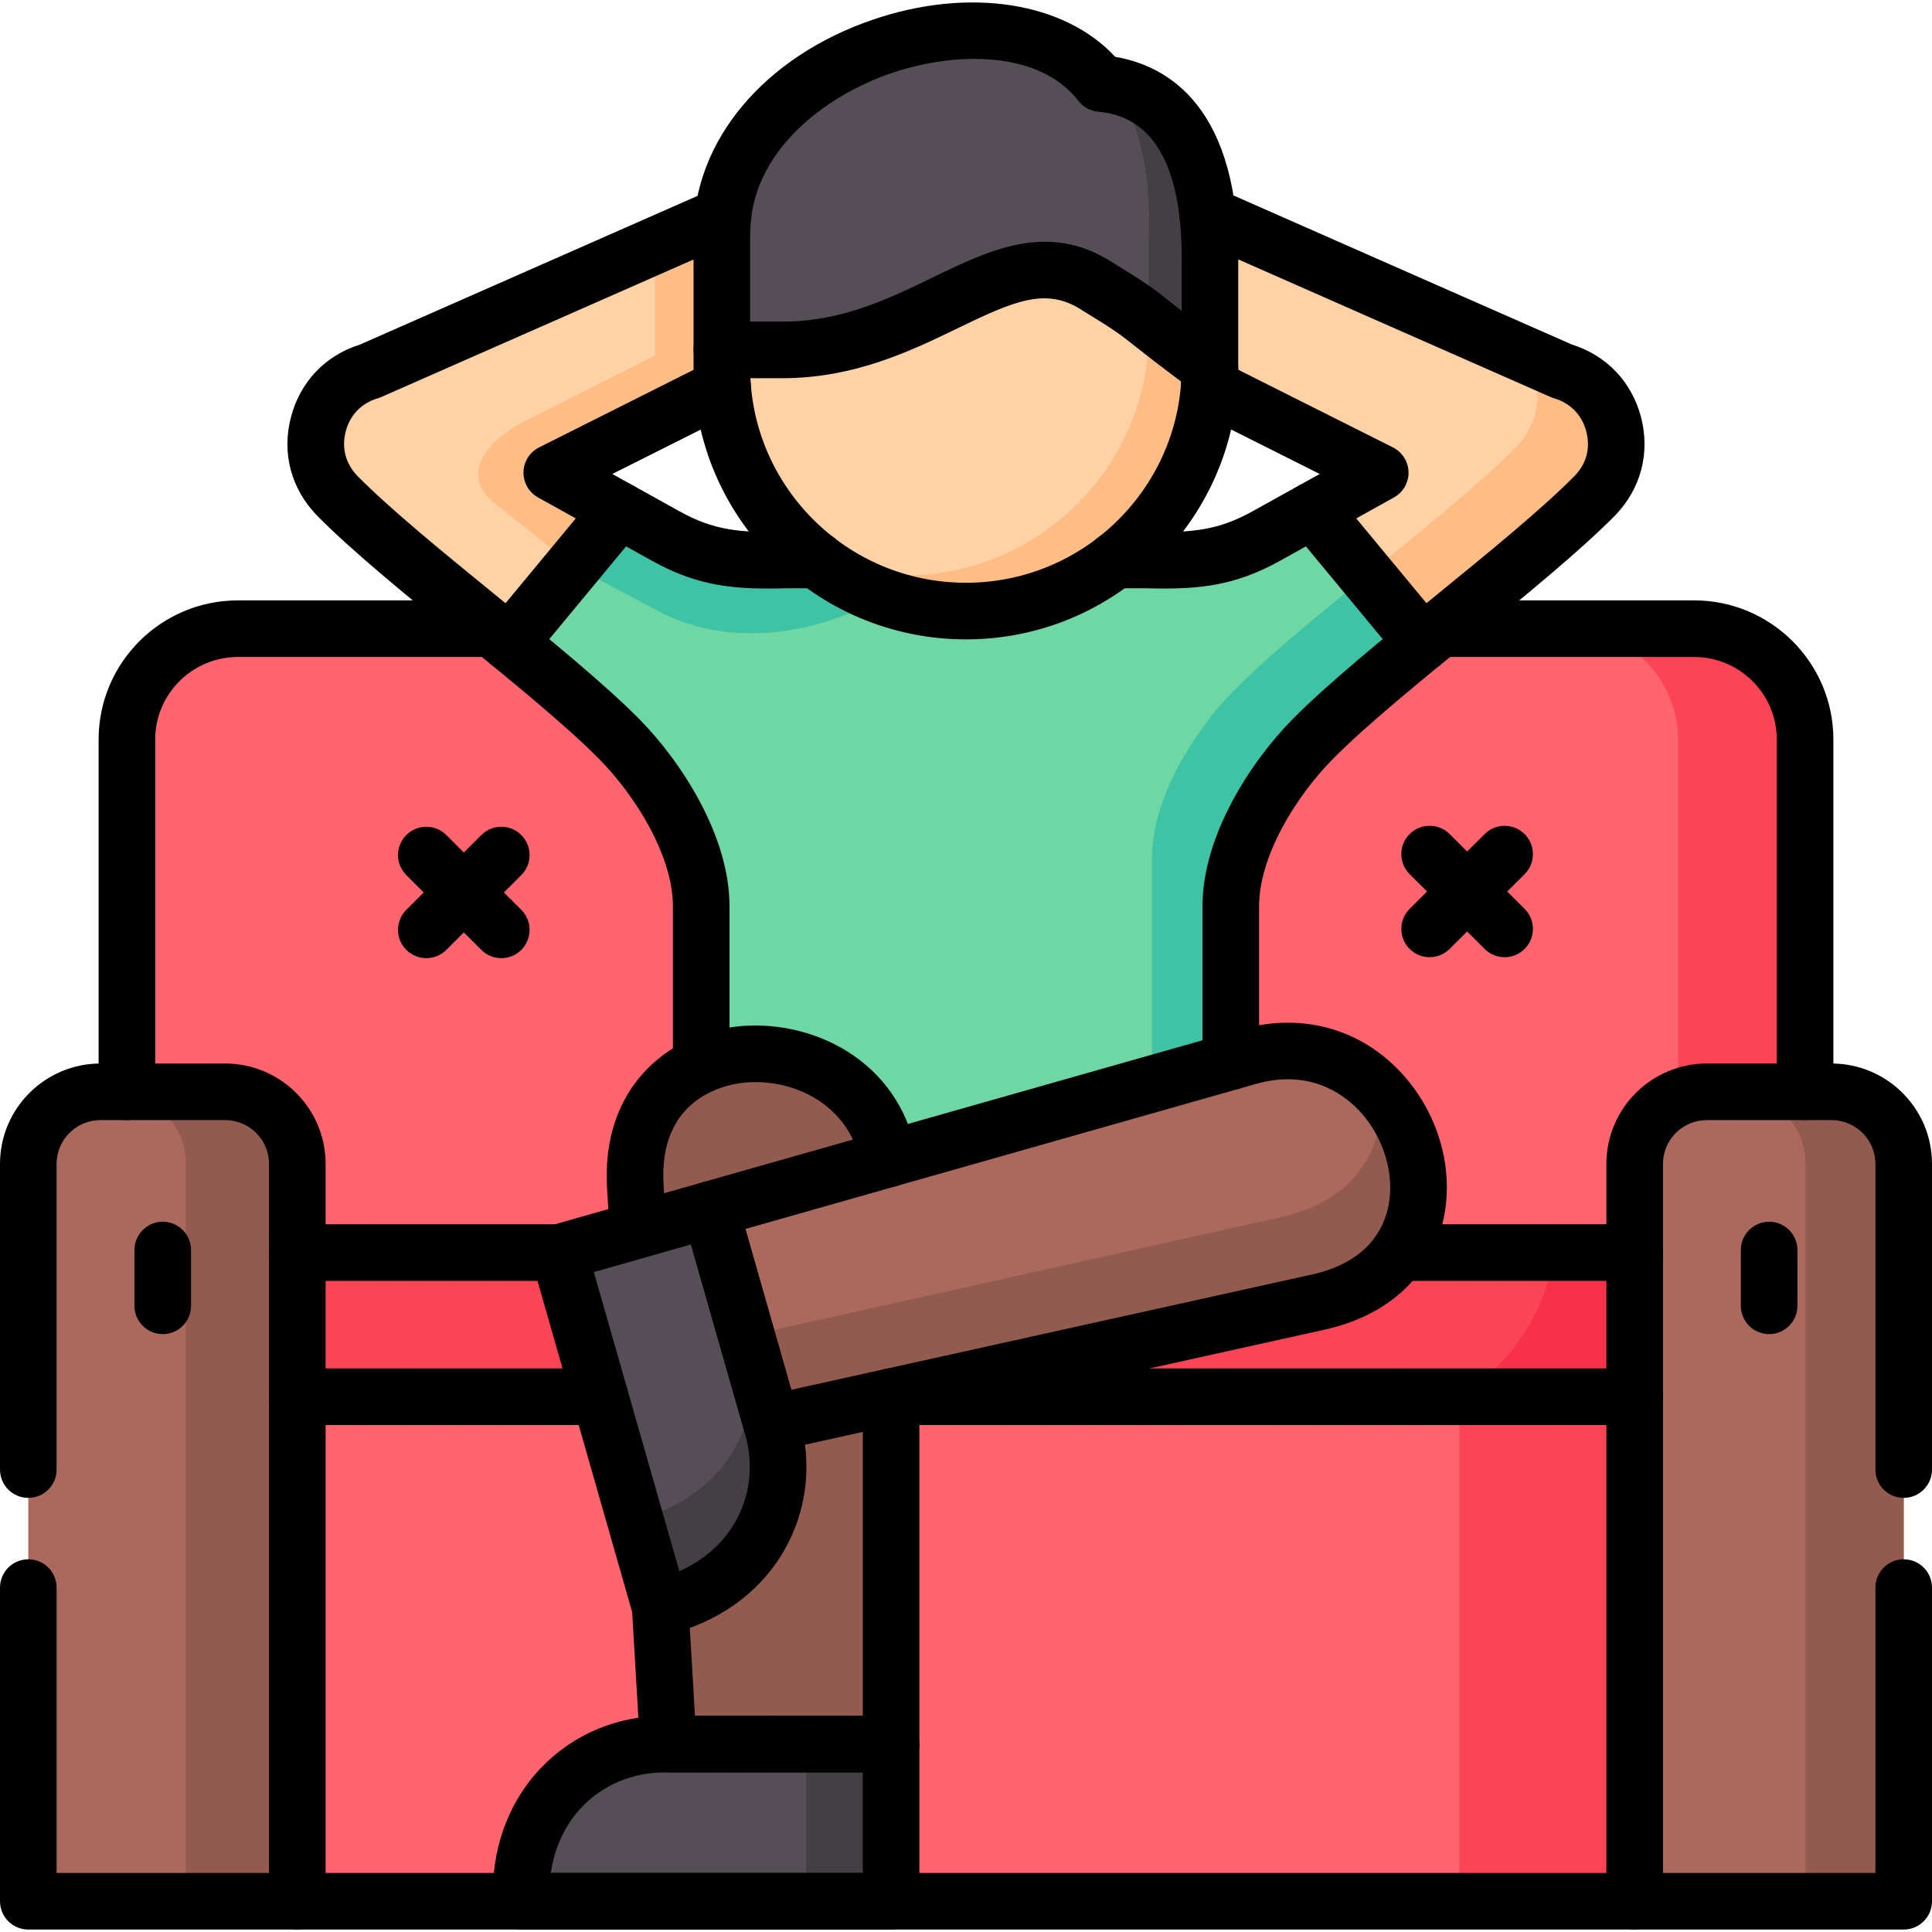 <?xml version="1.0" encoding="UTF-8"?>
<!-- Generator: Adobe Illustrator 24.3.0, SVG Export Plug-In . SVG Version: 6.00 Build 0)  -->
<svg xmlns="http://www.w3.org/2000/svg" xmlns:xlink="http://www.w3.org/1999/xlink" version="1.1" id="Capa_1" x="0px" y="0px" viewBox="0 0 597.814 597.814" style="enable-background:new 0 0 597.814 597.814;" xml:space="preserve" width="512" height="512">
<g>
	<g>
		<g>
			<path style="fill-rule:evenodd;clip-rule:evenodd;fill:#FF646F;" d="M302.862,410.857h202.954l52.724-73.023V228.794     c0-18.85-15.457-34.267-34.356-34.267H298.891H73.628c-18.899,0-34.356,15.417-34.356,34.267v109.039l52.724,73.023H302.862z"/>
		</g>
		<g>
			<polygon style="fill-rule:evenodd;clip-rule:evenodd;fill:#FF646F;" points="505.816,588.296 505.816,387.584 302.862,387.584      91.998,387.584 91.998,588.296    "/>
		</g>
		<g>
			<rect x="451.569" y="432.183" style="fill-rule:evenodd;clip-rule:evenodd;fill:#FB4455;" width="54.247" height="156.114"/>
		</g>
		<g>
			<path style="fill-rule:evenodd;clip-rule:evenodd;fill:#AB695D;" d="M91.998,588.296V387.584v-27.466     c0-12.247-10.061-22.283-22.341-22.283H39.274h-8.176c-12.28,0-22.341,10.036-22.341,22.283v228.179h83.241V588.296z"/>
		</g>
		<g>
			<path style="fill-rule:evenodd;clip-rule:evenodd;fill:#AB695D;" d="M589.057,588.296V360.117     c0-12.247-10.061-22.283-22.341-22.283h-8.176h-30.383c-12.28,0-22.341,10.036-22.341,22.283v27.466v200.714L589.057,588.296     L589.057,588.296z"/>
		</g>
		<g>
			<path style="fill-rule:evenodd;clip-rule:evenodd;fill:#FED2A4;" d="M223.692,66.706l-109.254,48.132     c-8.042,2.377-13.802,8.319-15.92,16.407c-2.152,8.088-0.033,16.077,5.792,22.118c11.353,11.521,29.954,26.508,47.958,41.166     c1.788,1.485,3.574,2.938,5.362,4.39l33.991-41.034l-20.885-11.62l52.856-26.542c-0.132-1.98-0.231-3.962-0.231-5.942v-5.513     V72.483C223.362,70.536,223.494,68.621,223.692,66.706L223.692,66.706z"/>
		</g>
		<g>
			<path style="fill-rule:evenodd;clip-rule:evenodd;fill:#6FD7A3;" d="M391.928,165.809c-12.412,6.899-22.009,7.89-37.202,7.461     h-9.664h-92.375h-9.632c-15.192,0.43-24.757-0.562-37.168-7.461l-14.265-7.923L157.63,198.92     c13.206,10.828,25.617,21.26,34.058,29.843c12.677,12.875,25.287,33.573,25.287,51.63v49.188l57.987,63.944l105.88-65.033     v-48.098c0-18.057,12.577-38.756,25.287-51.63c8.439-8.583,20.851-19.014,34.058-29.843l-7.315-28.952l-26.676-12.082     L391.928,165.809z"/>
		</g>
		<g>
			<path style="fill-rule:evenodd;clip-rule:evenodd;fill:#FED2A4;" d="M483.343,114.838L373.724,66.541     c0.96,8.319,0.662,15.186,0.662,17.332v29.909c0,1.98-0.067,3.962-0.231,5.909l52.923,26.575l-20.885,11.62l33.991,41.034     c1.788-1.452,3.574-2.905,5.362-4.39c17.972-14.657,36.573-29.644,47.958-41.166c5.825-6.041,7.911-14.03,5.792-22.118     C497.146,123.157,491.386,117.214,483.343,114.838L483.343,114.838z"/>
		</g>
		<g>
			<path style="fill-rule:evenodd;clip-rule:evenodd;fill:#3EC3A4;" d="M440.184,198.92l-7.315-28.952     c-2.383,1.915-14.695,11.983-17.046,13.898c-13.206,10.828-25.617,21.26-34.058,29.843     c-12.677,12.875-25.287,33.573-25.287,51.63v81.738l24.36-18.586v-48.098c0-18.057,12.577-38.756,25.287-51.63     C414.567,220.18,426.978,209.748,440.184,198.92L440.184,198.92z"/>
		</g>
		<g>
			<path style="fill-rule:evenodd;clip-rule:evenodd;fill:#FFBD86;" d="M469.144,138.277     c-11.021,11.191-28.794,25.585-46.237,39.779l17.277,20.864c1.788-1.452,3.574-2.905,5.362-4.39     c17.972-14.657,36.573-29.644,47.958-41.166c5.825-6.041,7.911-14.03,5.792-22.118c-2.151-8.088-7.911-14.03-15.953-16.407     l-10.988-4.853c1.126,1.882,1.986,3.962,2.582,6.206C477.055,124.279,474.97,132.268,469.144,138.277L469.144,138.277z"/>
		</g>
		<g>
			<path style="fill-rule:evenodd;clip-rule:evenodd;fill:#FFBD86;" d="M170.737,146.265l52.856-26.542     c-0.132-1.98-0.231-3.962-0.231-5.942v-5.513V72.483c0-1.948,0.132-3.862,0.33-5.777l-21.017,9.277v34.003l-40.511,20.467     c-11.849,5.975-19.891,16.671-9.168,25.221l24.36,19.411l14.265-17.199L170.737,146.265z"/>
		</g>
		<g>
			<path style="fill-rule:evenodd;clip-rule:evenodd;fill:#3EC3A4;" d="M273.306,184.626c3.839-11.356-4.435-15.417-20.62-11.356     h-9.632c-15.192,0.43-24.757-0.562-37.168-7.461l-14.265-7.923l-14.265,17.199l26.411,14.03     C226.605,201.23,254.241,195.717,273.306,184.626L273.306,184.626z"/>
		</g>
		<g>
			<path style="fill-rule:evenodd;clip-rule:evenodd;fill:#FED2A4;" d="M338.773,76.478c-28.133-17.332-58.748-3.367-96.645,20.138     l-18.767,11.654v5.513c0,1.98,0.099,3.962,0.231,5.942c1.721,21.689,12.776,40.869,29.093,53.545l0,0     c12.809,9.904,28.828,15.813,46.204,15.813c17.344,0,33.396-5.909,46.171-15.813l0,0c16.35-12.677,27.405-31.857,29.093-53.579     c0.166-1.948,0.231-3.928,0.231-5.909C359.261,94.205,357.208,87.801,338.773,76.478L338.773,76.478z"/>
		</g>
		<g>
			<path style="fill-rule:evenodd;clip-rule:evenodd;fill:#554E56;" d="M373.724,66.541c-1.92-16.473-8.87-38.591-33.131-40.704     c-8.439-10.96-22.507-16.077-38.029-16.341h-2.714c-33.362,0.594-72.186,22.877-76.157,57.21c-0.198,1.915-0.33,3.83-0.33,5.777     v35.785h18.767c44.615,0,68.512-37.468,96.645-20.138c18.435,11.323,9.83,6.536,35.613,25.65V83.872     C374.386,81.727,374.683,74.861,373.724,66.541L373.724,66.541z"/>
		</g>
		<g>
			<path style="fill-rule:evenodd;clip-rule:evenodd;fill:#433F43;" d="M355.487,72.846v26.508     c3.244,2.542,8.01,6.338,18.899,14.426V83.872c0-2.146,0.298-9.013-0.662-17.332c-1.853-15.647-8.208-36.379-29.622-40.242     c6.818,8.352,9.598,19.708,10.723,29.216C355.786,63.835,355.487,70.7,355.487,72.846L355.487,72.846z"/>
		</g>
		<g>
			<path style="fill-rule:evenodd;clip-rule:evenodd;fill:#FFBD86;" d="M355.256,108.665c-1.721,21.722-12.742,40.902-29.093,53.579     l0,0c-12.776,9.904-28.828,15.813-46.171,15.813c-9.929,0-19.395-1.915-28.067-5.414c0.231,0.198,0.496,0.396,0.761,0.627l0,0     c12.809,9.904,28.828,15.813,46.205,15.813c17.344,0,33.396-5.909,46.171-15.813l0,0c16.35-12.677,27.405-31.857,29.093-53.579     c0.166-1.948,0.231-3.928,0.231-5.909c-10.889-8.088-15.655-11.884-18.899-14.426v3.4     C355.487,104.736,355.422,106.717,355.256,108.665L355.256,108.665z"/>
		</g>
		<g>
			<path style="fill-rule:evenodd;clip-rule:evenodd;fill:#935B50;" d="M91.998,387.584v-27.466     c0-12.247-10.061-22.283-22.341-22.283H39.274h-4.105c12.312,0,22.341,10.036,22.341,22.283v27.466v200.714h34.488V387.584     H91.998z"/>
		</g>
		<g>
			<path style="fill-rule:evenodd;clip-rule:evenodd;fill:#935B50;" d="M589.057,588.296V360.117     c0-12.247-10.061-22.283-22.341-22.283h-8.176h-22.208c12.28,0,22.341,10.036,22.341,22.283v228.179L589.057,588.296     L589.057,588.296z"/>
		</g>
		<g>
			<path style="fill-rule:evenodd;clip-rule:evenodd;fill:#FB4455;" d="M292.999,432.183h64.938h147.88v-44.599h-40.942     c-100.186,0-187.498,0-284.341,0H91.998v44.599h51.235h51.235H292.999z"/>
		</g>
		<g>
			<path style="fill-rule:evenodd;clip-rule:evenodd;fill:#935B50;" d="M274.961,358.599c-5.296-28.159-36.573-38.657-57.987-29.017     c-12.444,5.579-21.547,17.925-20.388,37.501l0.794,13.535l43.226,6.338L274.961,358.599z"/>
		</g>
		<g>
			<path style="fill-rule:evenodd;clip-rule:evenodd;fill:#935B50;" d="M275.722,432.183l-37.036,8.187l0.298,1.023     c6.852,23.934-6.455,49.22-34.686,55.955l2.482,42.321h68.942V432.183L275.722,432.183z"/>
		</g>
		<g>
			<path style="fill-rule:evenodd;clip-rule:evenodd;fill:#554E56;" d="M275.722,539.67h-68.942h-1.059     c-24.923,0-45.674,19.675-44.417,48.627h114.418V539.67z"/>
		</g>
		<g>
			<path style="fill-rule:evenodd;clip-rule:evenodd;fill:#935B50;" d="M274.961,358.599c-5.296-28.159-36.573-38.657-57.987-29.017     c-5.693,2.542-10.658,6.47-14.298,11.884c17.508-1.948,36.937,6.767,44.02,25.155l2.78,7.626L274.961,358.599z"/>
		</g>
		<g>
			<path style="fill-rule:evenodd;clip-rule:evenodd;fill:#935B50;" d="M275.722,432.183l-22.408-9.309l-14.629,17.497     c0.132,0.363-27.636,24.098-35.382,40.473l2.118,35.488c23.995-8.55,34.753-19.312,40.181-29.05     c5.858-6.14,3.872,11.654,3.872,16.87v35.521h26.247V432.183H275.722z"/>
		</g>
		<g>
			<rect x="249.475" y="539.67" style="fill-rule:evenodd;clip-rule:evenodd;fill:#433F43;" width="26.247" height="48.627"/>
		</g>
		<g>
			<path style="fill-rule:evenodd;clip-rule:evenodd;fill:#AB695D;" d="M380.84,328.493l-105.88,30.107l-55.14,15.648l-2.979,42.288     l21.845,23.834l37.036-8.187l132.192-29.281c11.849-2.641,19.958-8.253,24.923-15.318c18.237-26.08-6.619-71.967-46.601-60.61     L380.84,328.493z"/>
		</g>
		<g>
			<path style="fill-rule:evenodd;clip-rule:evenodd;fill:#935B50;" d="M216.842,416.535l21.845,23.834l37.036-8.187l132.192-29.281     c11.849-2.641,19.958-8.253,24.923-15.318c10.326-14.823,6.818-35.983-5.495-49.452c0.629,8.153-1.191,16.308-5.957,23.142     c-4.932,7.098-13.074,12.709-24.923,15.318L216.842,416.535z"/>
		</g>
		<g>
			<path style="fill-rule:evenodd;clip-rule:evenodd;fill:#554E56;" d="M238.685,440.37l-18.866-66.123l-46.899,13.336     l31.377,109.765c28.233-6.735,41.538-32.022,34.686-55.955L238.685,440.37z"/>
		</g>
		<g>
			<path style="fill-rule:evenodd;clip-rule:evenodd;fill:#433F43;" d="M204.297,497.349c28.233-6.735,41.538-32.022,34.686-55.955     l-0.298-1.023l-7.414-25.98l0,0c6.785,23.901-6.52,49.122-34.719,55.823l-23.631-82.629l0,0L204.297,497.349z"/>
		</g>
		<g>
			<path style="fill-rule:evenodd;clip-rule:evenodd;fill:#FB4455;" d="M558.541,337.835V228.795     c0-18.85-15.457-34.267-34.356-34.267h-39.32c18.899,0,34.356,15.417,34.356,34.267v110.92c2.747-1.221,5.759-1.882,8.936-1.882     h8.176h22.209V337.835z"/>
		</g>
		<g>
			<path style="fill-rule:evenodd;clip-rule:evenodd;fill:#F7314A;" d="M505.816,432.183v-44.599h-25.022     c-1.258,9.904-4.965,19.081-10.559,27.004c-4.898,6.999-11.253,12.973-18.667,17.596h18.667h35.58V432.183z"/>
		</g>
		<g>
			<path d="M91.998,597.055H8.757c-4.836,0-8.757-3.92-8.757-8.757v-97.056c0-4.837,3.921-8.757,8.757-8.757s8.757,3.92,8.757,8.757     v88.299h65.727V360.118c0-7.458-6.093-13.526-13.584-13.526H31.098c-7.49,0-13.584,6.067-13.584,13.526v94.611     c0,4.837-3.921,8.757-8.757,8.757S0,459.566,0,454.729v-94.611c0-17.115,13.95-31.04,31.098-31.04h38.559     c17.147,0,31.098,13.925,31.098,31.04v228.18C100.755,593.135,96.834,597.055,91.998,597.055z"/>
		</g>
		<g>
			<path d="M589.057,597.055h-83.241c-4.837,0-8.757-3.92-8.757-8.757v-228.18c0-17.115,13.951-31.04,31.098-31.04h38.56     c17.147,0,31.098,13.925,31.098,31.04v94.611c0,4.837-3.92,8.757-8.757,8.757s-8.757-3.92-8.757-8.757v-94.611     c0-7.458-6.093-13.526-13.584-13.526h-38.56c-7.49,0-13.584,6.067-13.584,13.526v219.423H580.3v-88.299     c0-4.837,3.92-8.757,8.757-8.757s8.757,3.92,8.757,8.757v97.056C597.814,593.135,593.894,597.055,589.057,597.055z"/>
		</g>
		<g>
			<path d="M440.188,207.677c-2.518,0-5.016-1.08-6.748-3.17l-33.992-41.034c-3.085-3.725-2.568-9.245,1.157-12.331     c3.724-3.084,9.243-2.568,12.329,1.157l33.992,41.034c3.085,3.725,2.568,9.245-1.157,12.331     C444.136,207.016,442.157,207.677,440.188,207.677z"/>
		</g>
		<g>
			<path d="M374.386,122.538c-1.845,0-3.678-0.582-5.217-1.722c-9.982-7.4-14.9-11.284-18.155-13.854     c-4.991-3.942-5.891-4.652-16.825-11.368c-10.745-6.619-20.362-2.506-37.835,5.964c-14.214,6.892-31.904,15.468-54.226,15.468     H223.36c-4.836,0-8.757-3.921-8.757-8.757V72.483c0-28.838,21.793-54.905,55.519-66.41c29.748-10.148,59.254-5.467,74.95,11.515     c16.064,2.708,38.866,15.312,38.082,65.159c-0.007,0.462-0.014,0.84-0.014,1.125v29.909c0,3.308-1.863,6.334-4.819,7.821     C377.077,122.23,375.728,122.538,374.386,122.538z M232.118,99.512h10.01c18.3,0,32.68-6.971,46.586-13.714     c17.325-8.399,35.238-17.082,54.652-5.123c11.442,7.027,12.865,8.088,18.505,12.541c1.039,0.82,2.252,1.779,3.757,2.951V83.873     c0-0.355,0.007-0.826,0.016-1.401c0.477-30.246-8.21-46.366-25.817-47.911c-2.436-0.214-4.672-1.436-6.165-3.372     c-11.938-15.465-37.673-15.433-57.883-8.539c-20.141,6.87-43.66,24.044-43.66,49.834V99.512z"/>
		</g>
		<g>
			<path d="M298.891,197.839c-46.476,0-84.286-37.708-84.286-84.057v-5.513c0-4.836,3.921-8.757,8.757-8.757     c4.836,0,8.757,3.921,8.757,8.757v5.513c0,36.692,29.954,66.543,66.772,66.543c36.8,0,66.739-29.851,66.739-66.543     c0-4.836,3.92-8.757,8.757-8.757c4.837,0,8.757,3.921,8.757,8.757C383.143,160.131,345.348,197.839,298.891,197.839z"/>
		</g>
		<g>
			<path d="M157.626,207.677c-1.968,0-3.948-0.66-5.582-2.013c-3.724-3.085-4.242-8.606-1.157-12.331l33.992-41.034     c3.085-3.724,8.606-4.243,12.331-1.157c3.724,3.085,4.242,8.606,1.157,12.331l-33.992,41.034     C162.642,206.596,160.143,207.677,157.626,207.677z"/>
		</g>
		<g>
			<path d="M216.974,338.339c-4.836,0-8.757-3.92-8.757-8.757v-49.188c0-15.447-11.436-33.976-22.77-45.486     c-10.135-10.268-26.798-23.853-42.913-36.989c-16.536-13.48-33.635-27.42-44.462-38.407c-8.06-8.359-10.958-19.456-8.018-30.515     c2.847-10.873,10.607-19.011,21.328-22.38l108.813-47.922c4.425-1.949,9.595,0.059,11.544,4.485     c1.949,4.426-0.059,9.595-4.485,11.544l-109.288,48.131c-0.341,0.15-0.69,0.278-1.047,0.384     c-5.07,1.498-8.596,5.131-9.931,10.227c-1.355,5.097-0.065,9.995,3.625,13.822c10.091,10.239,26.814,23.873,42.987,37.057     c16.475,13.431,33.512,27.32,44.319,38.269c12.833,13.034,27.812,35.981,27.812,57.782v49.188     C225.731,334.419,221.81,338.339,216.974,338.339z M380.839,337.249c-4.837,0-8.757-3.92-8.757-8.757v-48.099     c0-21.853,14.982-44.785,27.812-57.782c10.806-10.965,27.878-24.878,44.386-38.334c16.148-13.161,32.846-26.77,42.987-37.06     c3.66-3.797,4.913-8.576,3.558-13.754c-1.351-5.084-4.893-8.728-9.963-10.227c-0.357-0.105-0.706-0.233-1.047-0.383     l-50.011-22.019l-59.612-26.28c-4.425-1.951-6.431-7.12-4.48-11.545c1.95-4.426,7.119-6.431,11.545-4.481l59.608,26.279     l49.533,21.808c10.697,3.362,18.465,11.488,21.361,22.38c2.908,11.108,0.007,22.194-7.951,30.447     c-10.878,11.039-27.952,24.954-44.464,38.411c-16.146,13.159-32.841,26.767-42.981,37.056     c-11.335,11.483-22.767,29.997-22.767,45.484v48.099C389.596,333.329,385.676,337.249,380.839,337.249z M360.213,182.112     c-1.804,0-3.668-0.031-5.611-0.085h-9.54c-4.837,0-8.757-3.921-8.757-8.757c0-4.836,3.92-8.757,8.757-8.757h9.664     c0.082,0,0.165,0.001,0.247,0.003c13.983,0.396,22.028-0.428,32.7-6.361l20.676-11.495l-38.123-19.143     c-4.323-2.17-6.067-7.434-3.896-11.756c2.171-4.322,7.434-6.064,11.755-3.896l52.923,26.575c2.901,1.457,4.757,4.397,4.826,7.642     s-1.664,6.26-4.499,7.838l-35.15,19.543C383.775,180.36,373.758,182.112,360.213,182.112z M237.588,182.111     c-13.538,0-23.547-1.75-35.957-8.649l-35.15-19.543c-2.836-1.578-4.568-4.593-4.5-7.838c0.068-3.245,1.925-6.185,4.826-7.642     l52.856-26.542c4.32-2.169,9.585-0.426,11.756,3.896c2.17,4.322,0.426,9.585-3.896,11.756l-38.057,19.11l20.675,11.495     c10.668,5.93,18.697,6.751,32.666,6.361c0.082-0.002,0.164-0.003,0.247-0.003h9.632c4.836,0,8.757,3.921,8.757,8.757     c0,4.836-3.921,8.757-8.757,8.757h-9.507C241.244,182.081,239.385,182.111,237.588,182.111z"/>
		</g>
		<g>
			<path d="M465.57,296.183c-2.237,0-4.474-0.852-6.185-2.557l-23.202-23.142c-3.424-3.415-3.431-8.96-0.016-12.384     c3.414-3.425,8.958-3.433,12.385-0.016l23.202,23.142c3.424,3.416,3.431,8.96,0.016,12.384     C470.06,295.325,467.815,296.183,465.57,296.183z"/>
		</g>
		<g>
			<path d="M442.369,296.183c-2.245,0-4.489-0.858-6.201-2.573c-3.415-3.424-3.408-8.969,0.016-12.384l23.202-23.142     c3.424-3.415,8.968-3.408,12.385,0.016c3.415,3.424,3.408,8.969-0.016,12.384l-23.202,23.142     C446.844,295.33,444.606,296.183,442.369,296.183z"/>
		</g>
		<g>
			<path d="M131.913,296.479c-2.245,0-4.49-0.857-6.2-2.573c-3.416-3.424-3.408-8.969,0.016-12.384l23.202-23.141     c3.425-3.416,8.97-3.409,12.384,0.016c3.416,3.424,3.408,8.969-0.016,12.384l-23.202,23.141     C136.388,295.627,134.15,296.479,131.913,296.479z"/>
		</g>
		<g>
			<path d="M155.114,296.479c-2.237,0-4.475-0.852-6.184-2.557l-23.202-23.141c-3.424-3.415-3.432-8.96-0.016-12.384     c3.414-3.424,8.959-3.433,12.384-0.016l23.202,23.141c3.424,3.415,3.432,8.96,0.016,12.384     C159.604,295.621,157.359,296.479,155.114,296.479z"/>
		</g>
		<g>
			<path d="M275.722,597.054H161.303c-4.689,0-8.546-3.693-8.749-8.377c-0.7-16.122,4.58-30.918,14.868-41.662     c9.943-10.384,23.544-16.102,38.298-16.102h70.002c4.836,0,8.757,3.92,8.757,8.757v48.628     C284.479,593.134,280.558,597.054,275.722,597.054z M170.452,579.54h96.513v-31.114H205.72c-9.932,0-19.041,3.8-25.648,10.701     C174.886,564.543,171.588,571.608,170.452,579.54z"/>
		</g>
		<g>
			<path d="M204.292,506.108c-3.824,0-7.319-2.521-8.414-6.352l-31.377-109.765c-0.639-2.235-0.363-4.633,0.767-6.664     c1.13-2.032,3.022-3.531,5.258-4.166l46.899-13.336c4.65-1.323,9.49,1.372,10.816,6.019l19.164,67.146     c4.04,14.115,2.284,28.707-4.946,41.078c-7.524,12.873-20.355,22.036-36.128,25.798     C205.647,506.03,204.964,506.108,204.292,506.108z M183.75,393.609l26.457,92.552c7.386-3.282,13.324-8.42,17.13-14.93     c4.795-8.204,5.942-17.945,3.227-27.426L213.8,385.064L183.75,393.609z"/>
		</g>
		<g>
			<path d="M238.68,449.127c-3.831,0.001-7.323-2.528-8.415-6.356l-18.866-66.122c-0.637-2.235-0.36-4.632,0.77-6.662     c1.131-2.031,3.022-3.529,5.258-4.164l166.413-47.273l-0.003,0.001c18.09-5.147,35.775-0.73,48.52,12.123     c13.17,13.28,18.467,32.792,13.498,49.71c-4.676,15.918-17.478,26.951-36.045,31.067l-169.231,37.468     C239.944,449.06,239.307,449.127,238.68,449.127z M230.647,380.275l14.198,49.761l161.177-35.685     c12.228-2.711,20.193-9.248,23.028-18.905c3.149-10.721-0.519-23.758-9.129-32.441c-4.771-4.811-15.175-12.194-31.29-7.609     c-0.001,0-0.002,0-0.003,0.001L230.647,380.275z M386.235,326.973h0.011H386.235z"/>
		</g>
		<g>
			<path d="M275.722,548.427H206.78c-4.637,0-8.47-3.615-8.742-8.244l-2.482-42.321c-0.283-4.829,3.401-8.971,8.23-9.255     c4.842-0.284,8.972,3.401,9.255,8.229l1.998,34.077h51.927v-98.73c0-4.837,3.921-8.757,8.757-8.757s8.757,3.92,8.757,8.757     V539.67C284.479,544.507,280.558,548.427,275.722,548.427z M197.372,389.375c-4.602,0-8.461-3.591-8.734-8.244l-0.794-13.535     c-1.836-30.874,18.533-47.304,39.536-49.889c23.145-2.837,50.688,9.953,56.189,39.277c0.892,4.754-2.239,9.329-6.993,10.221     c-4.752,0.895-9.329-2.239-10.222-6.992c-3.531-18.827-21.622-26.988-36.836-25.123c-6.069,0.747-25.752,5.223-24.191,31.473     l0.794,13.542c0.283,4.829-3.401,8.973-8.23,9.255C197.718,389.37,197.544,389.375,197.372,389.375z"/>
		</g>
		<g>
			<path d="M39.272,346.593c-4.836,0-8.757-3.92-8.757-8.757V228.797c0-23.723,19.34-43.024,43.113-43.024h78.641     c4.836,0,8.757,3.921,8.757,8.757c0,4.836-3.921,8.757-8.757,8.757H73.628c-14.115,0-25.599,11.444-25.599,25.51v109.039     C48.029,342.673,44.108,346.593,39.272,346.593z M558.541,346.592c-4.837,0-8.757-3.92-8.757-8.757V228.796     c0-14.067-11.483-25.51-25.598-25.51h-78.64c-4.837,0-8.757-3.921-8.757-8.757c0-4.836,3.92-8.757,8.757-8.757h78.64     c23.772,0,43.112,19.3,43.112,43.024v109.039C567.298,342.672,563.378,346.592,558.541,346.592z"/>
		</g>
		<g>
			<path d="M505.816,597.054H91.998c-4.836,0-8.757-3.92-8.757-8.757c0-4.837,3.921-8.757,8.757-8.757h413.818     c4.837,0,8.757,3.92,8.757,8.757C514.573,593.134,510.653,597.054,505.816,597.054z M505.816,396.341h-72.98     c-4.837,0-8.757-3.92-8.757-8.757c0-4.837,3.92-8.757,8.757-8.757h72.98c4.837,0,8.757,3.92,8.757,8.757     C514.573,392.421,510.653,396.341,505.816,396.341z M172.921,396.341H91.998c-4.836,0-8.757-3.92-8.757-8.757     c0-4.837,3.921-8.757,8.757-8.757h80.923c4.836,0,8.757,3.92,8.757,8.757C181.678,392.421,177.758,396.341,172.921,396.341z"/>
		</g>
		<g>
			<path d="M505.816,440.94H275.722c-4.836,0-8.757-3.92-8.757-8.757c0-4.837,3.921-8.757,8.757-8.757h230.094     c4.837,0,8.757,3.92,8.757,8.757C514.573,437.02,510.653,440.94,505.816,440.94z M185.665,440.94H91.998     c-4.836,0-8.757-3.92-8.757-8.757c0-4.837,3.921-8.757,8.757-8.757h93.667c4.836,0,8.757,3.92,8.757,8.757     C194.422,437.02,190.501,440.94,185.665,440.94z"/>
		</g>
		<g>
			<path d="M50.361,412.814c-4.836,0-8.757-3.92-8.757-8.757v-17.266c0-4.837,3.921-8.757,8.757-8.757s8.757,3.92,8.757,8.757     v17.266C59.118,408.894,55.197,412.814,50.361,412.814z"/>
		</g>
		<g>
			<path d="M547.42,412.814c-4.837,0-8.757-3.92-8.757-8.757v-17.266c0-4.837,3.92-8.757,8.757-8.757     c4.837,0,8.757,3.92,8.757,8.757v17.266C556.177,408.894,552.257,412.814,547.42,412.814z"/>
		</g>
	</g>
</g>















</svg>
